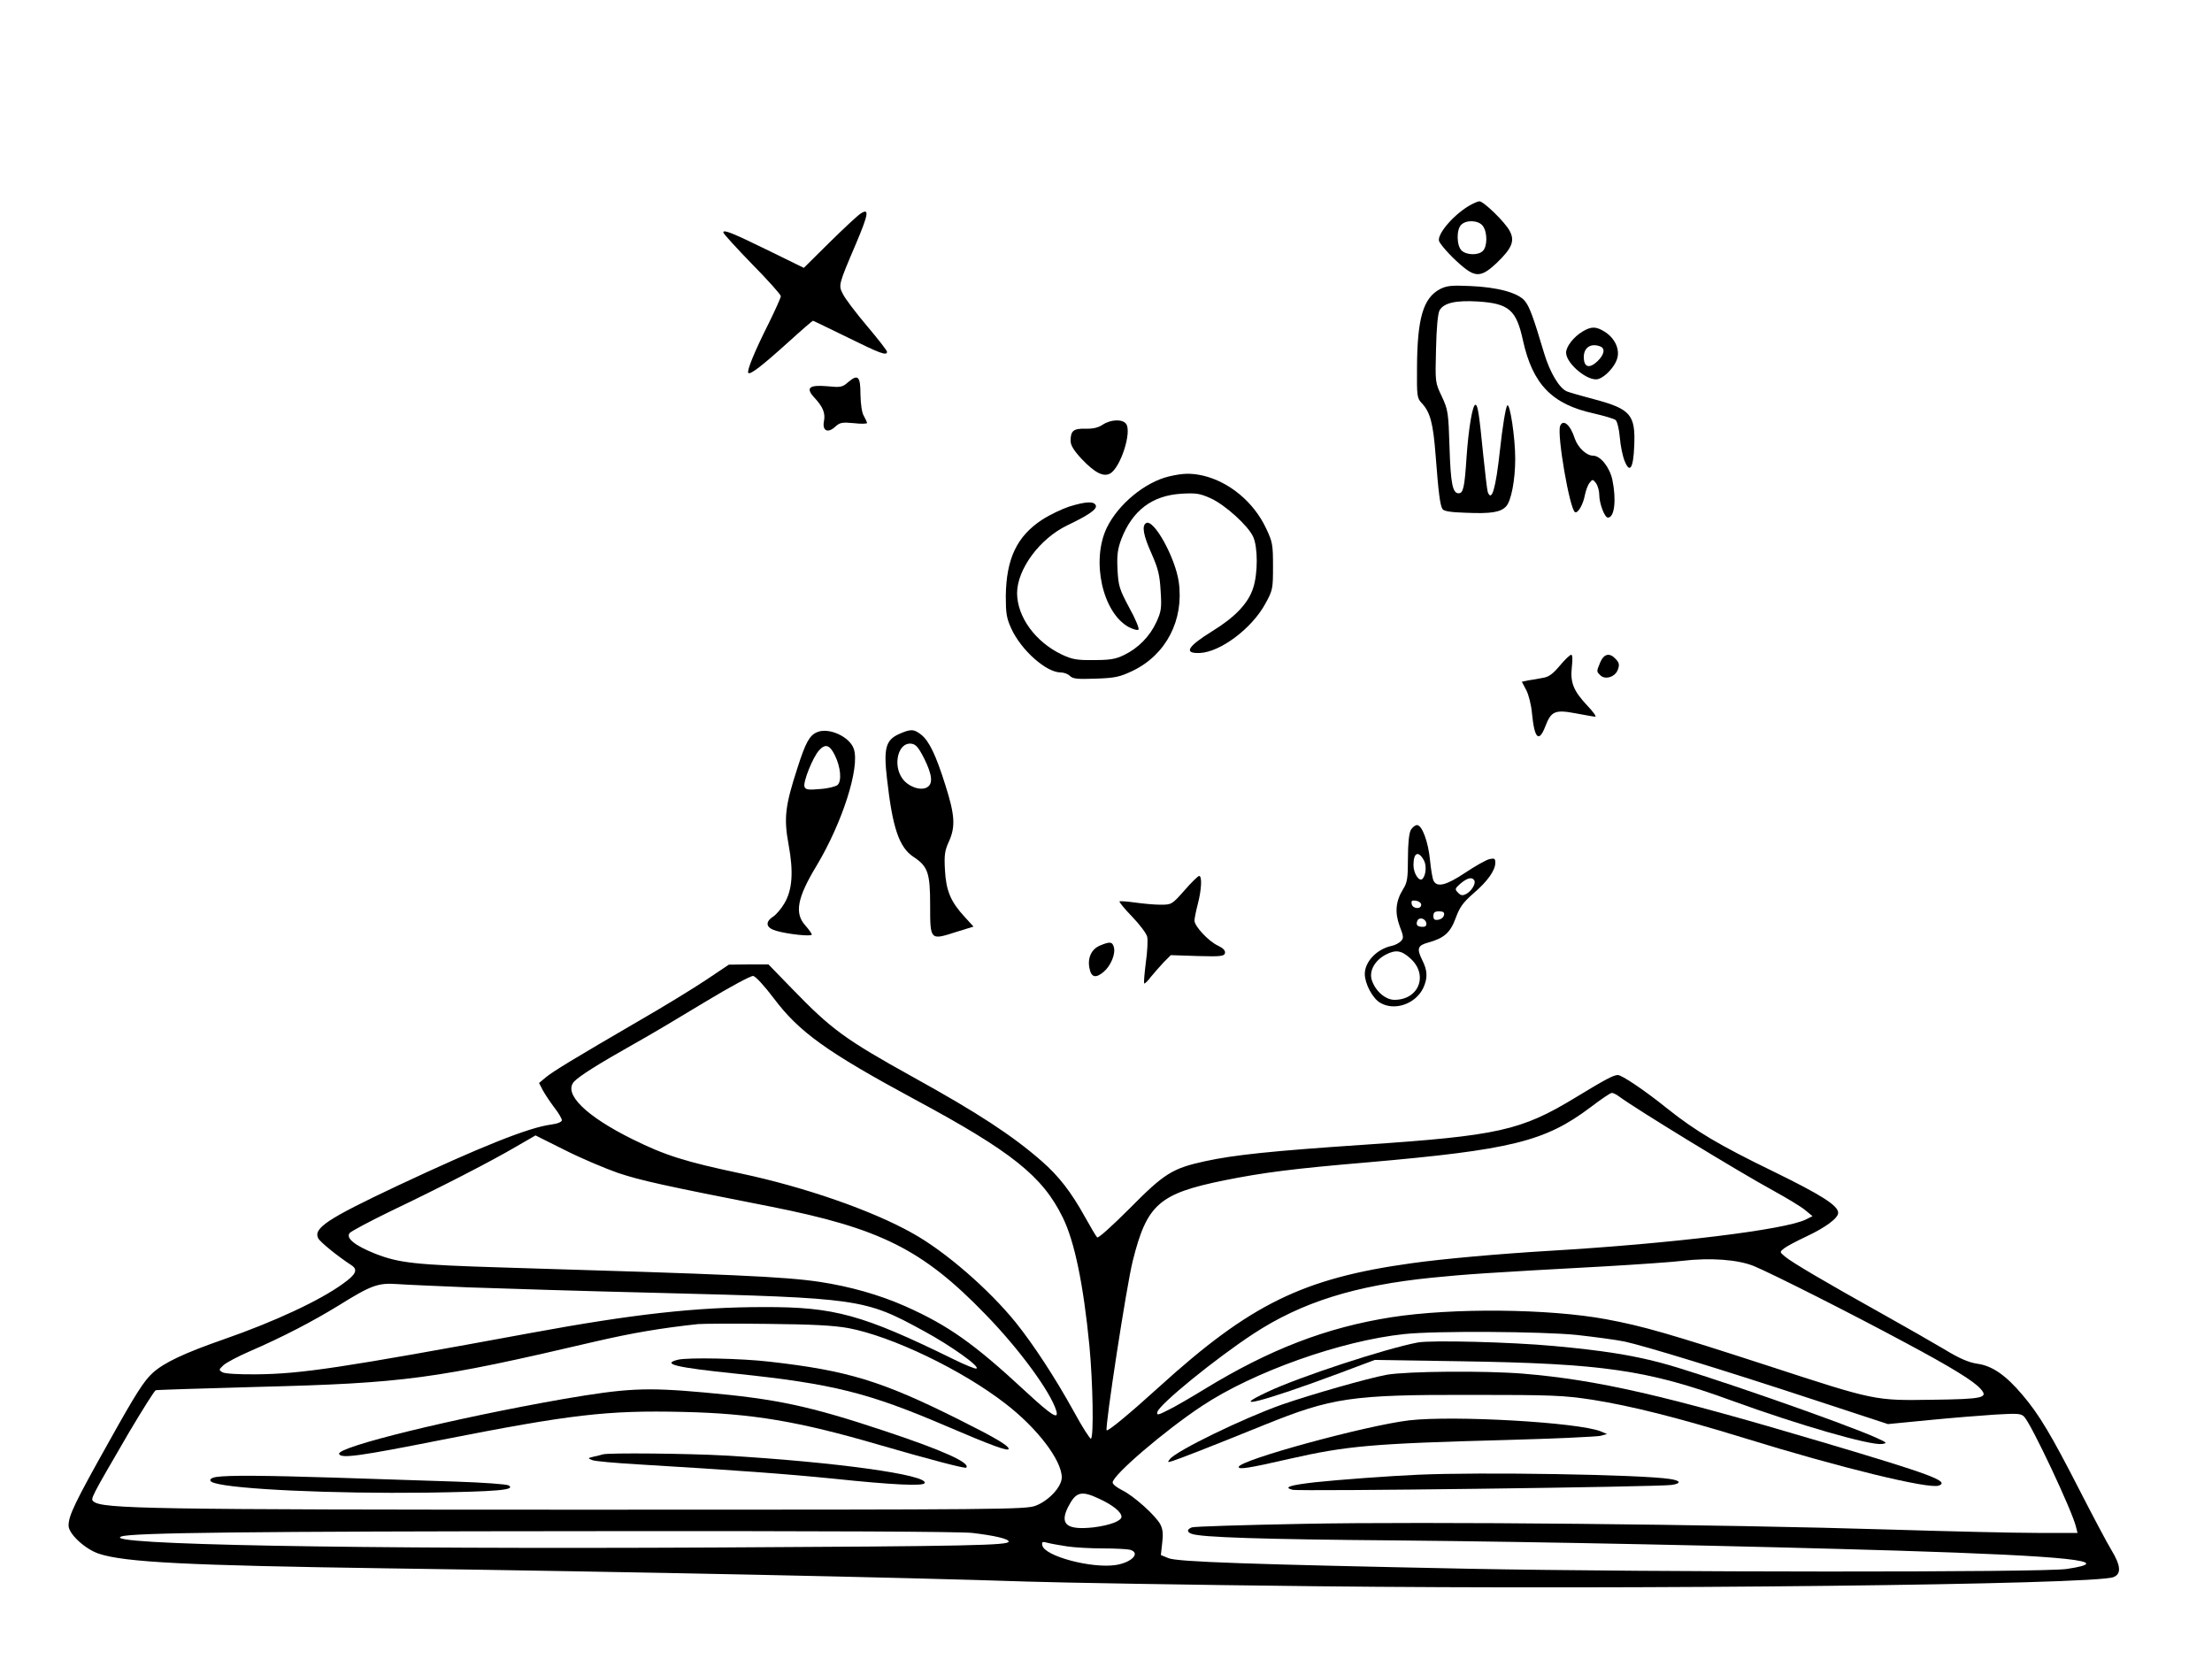 <?xml version="1.0" encoding="UTF-8" standalone="no"?>
<svg xmlns="http://www.w3.org/2000/svg" version="1.0" width="1000pt" height="750pt" viewBox="0 0 1000 750" preserveAspectRatio="xMidYMid meet">
  <g transform="translate(0,750) scale(0.1,-0.1)" fill="#000000" stroke="none">
    <path d="M6640 6569 c-75 -45 -149 -135 -133 -162 14 -25 67 -81 108 -114 57 -47 85 -44 150 17 71 68 84 101 60 146 -21 40 -118 134 -137 134 -7 0 -29 -10 -48 -21z m64 -91 c21 -29 20 -92 0 -112 -20 -21 -73 -20 -96 1 -23 21 -25 95 -2 117 24 24 80 20 98 -6z"></path>
    <path d="M3890 6534 c-14 -9 -77 -68 -141 -131 l-115 -114 -153 75 c-172 84 -211 100 -211 85 0 -5 59 -70 130 -143 72 -73 130 -138 130 -145 0 -6 -24 -60 -53 -119 -68 -135 -102 -220 -94 -228 9 -9 61 31 185 143 56 51 105 93 107 93 2 0 72 -34 156 -75 148 -73 179 -85 179 -65 0 5 -41 58 -91 117 -50 59 -99 124 -108 143 -21 41 -22 39 59 229 57 135 61 162 20 135z"></path>
    <path d="M6510 6193 c-76 -40 -103 -132 -104 -355 -1 -127 0 -138 21 -160 39 -41 52 -92 63 -235 13 -170 20 -226 31 -244 6 -10 37 -15 104 -17 116 -5 159 2 184 29 23 25 41 120 41 215 0 96 -24 254 -36 241 -7 -7 -22 -99 -33 -202 -19 -173 -37 -236 -55 -190 -3 8 -12 86 -21 172 -18 181 -24 223 -35 223 -13 0 -31 -106 -40 -236 -9 -139 -15 -164 -36 -164 -27 0 -36 44 -41 208 -5 159 -7 170 -35 230 -30 63 -30 63 -26 215 2 93 8 160 16 174 19 34 74 46 173 40 141 -9 174 -38 204 -176 44 -199 132 -289 320 -330 47 -11 92 -24 99 -30 7 -6 16 -42 19 -80 3 -37 13 -85 22 -106 23 -57 39 -32 43 69 6 141 -16 167 -181 211 -54 14 -109 30 -122 35 -35 13 -78 86 -104 172 -50 168 -67 213 -88 238 -31 37 -124 62 -248 67 -83 4 -106 1 -135 -14z"></path>
    <path d="M7154 6001 c-40 -24 -74 -68 -74 -95 0 -51 103 -135 147 -119 31 10 72 55 83 89 15 43 -9 95 -55 124 -40 25 -61 25 -101 1z m80 -67 c24 -9 19 -37 -12 -67 -37 -35 -62 -28 -62 19 0 43 32 64 74 48z"></path>
    <path d="M3835 5773 c-27 -24 -34 -25 -97 -19 -81 7 -97 -8 -56 -52 38 -41 50 -69 43 -106 -9 -44 18 -56 51 -25 21 19 31 21 84 16 33 -4 60 -3 60 1 -1 4 -7 18 -15 32 -9 15 -14 53 -15 96 0 83 -11 94 -55 57z"></path>
    <path d="M4985 5580 c-21 -14 -45 -19 -78 -18 -54 1 -67 -9 -67 -55 0 -20 14 -43 50 -82 59 -62 98 -82 128 -66 48 26 101 192 72 226 -17 21 -69 19 -105 -5z"></path>
    <path d="M7053 5574 c-15 -39 43 -374 67 -389 13 -8 37 34 45 77 4 20 13 45 21 55 13 17 15 17 29 -1 8 -11 15 -35 15 -53 0 -39 24 -103 39 -103 30 0 39 80 20 172 -13 57 -54 108 -87 108 -30 0 -69 37 -83 78 -19 61 -53 90 -66 56z"></path>
    <path d="M5284 5346 c-108 -26 -228 -125 -280 -231 -72 -149 -20 -385 99 -450 20 -10 40 -16 44 -11 4 4 -14 49 -42 99 -45 84 -49 99 -53 172 -3 64 0 91 17 137 50 130 139 198 272 206 67 4 84 1 133 -21 65 -30 167 -122 191 -173 22 -47 22 -168 0 -233 -22 -69 -83 -132 -184 -194 -113 -70 -132 -102 -57 -99 93 4 236 111 297 224 33 60 34 67 34 168 0 98 -2 110 -32 173 -56 118 -166 209 -285 237 -55 12 -90 11 -154 -4z"></path>
    <path d="M4834 5210 c-33 -11 -88 -37 -122 -59 -115 -75 -163 -177 -165 -346 0 -77 3 -99 25 -147 45 -98 158 -198 223 -198 15 0 34 -7 42 -16 14 -13 34 -15 117 -12 89 3 109 8 168 36 150 73 231 229 207 401 -16 111 -114 288 -148 266 -20 -12 -12 -56 25 -138 30 -68 37 -97 41 -169 5 -76 3 -92 -19 -140 -30 -65 -82 -118 -146 -149 -38 -19 -65 -23 -137 -23 -77 -1 -98 3 -145 25 -119 57 -201 169 -202 277 0 108 102 247 227 307 98 47 135 73 129 90 -8 20 -45 18 -120 -5z"></path>
    <path d="M7051 4490 c-32 -38 -50 -51 -79 -55 -20 -4 -49 -9 -64 -11 l-28 -6 20 -38 c11 -21 23 -69 26 -107 11 -112 31 -132 60 -57 26 69 44 77 138 59 43 -8 82 -15 88 -15 6 0 -10 23 -36 50 -63 67 -78 105 -70 175 4 34 3 55 -3 55 -5 0 -29 -22 -52 -50z"></path>
    <path d="M7234 4505 c-17 -42 -17 -40 1 -58 22 -22 68 -7 79 26 8 21 6 31 -9 47 -28 31 -54 25 -71 -15z"></path>
    <path d="M3694 4190 c-34 -14 -52 -46 -89 -162 -56 -172 -62 -227 -40 -346 23 -125 17 -205 -19 -266 -14 -24 -37 -51 -51 -60 -38 -25 -32 -51 14 -64 50 -15 161 -27 161 -17 0 4 -13 23 -30 42 -49 55 -36 125 52 270 116 194 196 443 168 527 -18 55 -113 99 -166 76z m80 -104 c27 -54 32 -118 12 -135 -9 -7 -44 -16 -79 -18 -52 -5 -65 -3 -70 10 -8 20 38 135 66 165 28 31 48 25 71 -22z"></path>
    <path d="M4063 4181 c-59 -27 -69 -65 -53 -202 25 -223 55 -310 120 -353 65 -43 75 -72 75 -219 0 -158 0 -158 115 -121 l81 25 -40 44 c-63 68 -84 118 -89 211 -4 68 -1 89 18 130 30 67 27 119 -16 254 -43 137 -74 201 -110 229 -33 26 -47 26 -101 2z m115 -110 c37 -75 41 -115 12 -131 -30 -16 -85 4 -111 41 -44 62 -18 164 40 157 21 -2 33 -16 59 -67z"></path>
    <path d="M6378 3748 c-8 -15 -13 -61 -13 -128 0 -91 -3 -110 -22 -140 -34 -55 -38 -106 -15 -168 18 -46 18 -54 5 -67 -8 -8 -26 -18 -41 -21 -67 -14 -122 -71 -122 -127 0 -44 35 -110 69 -130 65 -39 160 -6 195 66 21 46 20 79 -5 128 -25 51 -20 65 28 78 72 20 100 45 124 111 18 49 33 70 80 111 64 55 99 104 99 139 0 19 -4 21 -27 16 -16 -4 -65 -32 -110 -62 -84 -56 -126 -67 -142 -36 -5 9 -12 51 -16 92 -8 84 -36 160 -59 160 -8 0 -21 -10 -28 -22z m60 -139 c12 -24 8 -66 -7 -82 -15 -15 -41 24 -41 62 0 58 23 67 48 20z m227 -89 c8 -14 -12 -48 -36 -61 -17 -9 -25 -8 -38 6 -15 15 -14 18 12 41 30 25 52 31 62 14z m-240 -110 c0 -22 -39 -19 -43 3 -3 15 1 18 20 15 12 -2 23 -10 23 -18z m103 -47 c-2 -10 -13 -19 -26 -21 -17 -3 -22 2 -22 17 0 16 6 21 26 21 19 0 25 -5 22 -17z m-80 -36 c2 -11 -3 -17 -16 -17 -24 0 -32 8 -25 26 7 20 37 13 41 -9z m-74 -158 c85 -74 42 -189 -70 -189 -40 0 -85 38 -102 88 -14 41 12 90 64 117 43 22 69 19 108 -16z"></path>
    <path d="M5355 3475 c-57 -64 -58 -65 -109 -65 -28 0 -80 5 -116 10 -35 5 -66 7 -69 5 -2 -3 23 -34 57 -69 33 -34 64 -75 68 -90 4 -15 1 -68 -6 -118 -6 -49 -10 -91 -7 -94 2 -2 16 11 30 30 15 18 41 48 58 66 l32 32 121 -4 c106 -3 121 -1 124 14 2 11 -9 22 -32 33 -43 20 -106 88 -106 113 0 10 7 44 15 75 17 65 20 127 6 127 -5 0 -35 -29 -66 -65z"></path>
    <path d="M4972 3225 c-38 -16 -56 -56 -47 -101 8 -43 28 -48 64 -18 33 28 56 83 46 114 -7 23 -18 24 -63 5z"></path>
    <path d="M3192 3070 c-57 -38 -189 -119 -295 -180 -311 -181 -396 -233 -429 -260 l-31 -26 17 -33 c10 -18 33 -53 52 -78 19 -24 34 -50 34 -57 0 -8 -19 -16 -49 -20 -100 -13 -316 -99 -695 -277 -318 -150 -381 -192 -357 -238 10 -17 87 -80 150 -121 30 -20 21 -41 -38 -83 -104 -76 -310 -172 -540 -252 -178 -62 -269 -105 -320 -151 -40 -36 -77 -94 -198 -311 -156 -278 -183 -335 -183 -380 0 -37 74 -106 137 -127 117 -39 404 -53 1293 -66 1136 -16 2339 -41 2905 -60 154 -5 739 -15 1300 -21 1457 -16 3522 7 3609 41 37 14 34 52 -9 123 -19 31 -82 150 -141 265 -130 254 -185 347 -261 436 -75 89 -137 132 -205 141 -38 6 -79 23 -148 65 -52 31 -178 103 -280 160 -258 144 -411 234 -440 259 -25 21 -25 21 -5 37 11 9 56 33 101 54 87 41 144 83 144 107 0 33 -76 81 -295 188 -241 117 -349 181 -477 283 -103 83 -206 152 -224 152 -20 0 -57 -20 -192 -102 -247 -150 -350 -172 -953 -213 -418 -28 -590 -46 -723 -75 -146 -32 -183 -55 -339 -213 -79 -79 -142 -136 -147 -131 -5 5 -30 47 -56 94 -61 110 -117 183 -195 251 -133 116 -287 217 -580 379 -310 172 -370 216 -549 401 l-106 109 -89 0 -90 -1 -103 -69z m306 -83 c115 -153 239 -242 637 -457 439 -236 579 -348 670 -535 53 -108 93 -302 120 -579 16 -170 20 -412 7 -420 -4 -2 -39 52 -77 122 -85 154 -182 302 -262 402 -122 151 -320 323 -468 405 -185 104 -489 209 -776 270 -250 53 -341 81 -490 155 -210 104 -313 205 -264 260 23 25 110 80 270 170 72 40 218 127 325 192 111 67 204 117 215 116 11 -2 50 -44 93 -101z m3823 -445 c71 -53 535 -337 700 -427 58 -32 121 -70 139 -85 l34 -28 -30 -15 c-91 -46 -604 -109 -1164 -142 -218 -13 -480 -36 -620 -56 -490 -68 -728 -185 -1140 -559 -130 -118 -231 -202 -237 -196 -9 9 90 656 118 766 64 256 119 304 414 364 174 35 313 53 645 81 652 57 804 94 1010 249 47 36 90 65 96 65 6 1 22 -7 35 -17z m-4526 -345 c103 -34 201 -56 690 -152 495 -98 687 -194 971 -488 153 -157 293 -349 319 -434 13 -44 -20 -23 -140 88 -233 216 -348 297 -543 384 -118 52 -249 89 -387 110 -162 24 -398 34 -1434 65 -394 12 -466 20 -574 62 -93 37 -135 71 -116 94 7 8 91 53 188 100 230 110 451 224 562 289 l90 52 132 -66 c73 -37 182 -83 242 -104z m5135 -421 c90 -38 446 -218 680 -344 210 -112 314 -176 344 -211 36 -40 13 -46 -218 -49 -261 -4 -257 -5 -741 153 -446 145 -567 180 -734 211 -259 48 -696 52 -971 9 -293 -46 -550 -145 -843 -324 -62 -38 -136 -81 -165 -95 -47 -24 -53 -25 -50 -10 6 33 263 242 434 354 218 143 460 219 809 254 149 15 246 22 780 51 154 9 312 20 350 25 127 15 252 6 325 -24z m-5810 -96 c140 -5 527 -17 860 -25 908 -23 929 -26 1196 -172 122 -66 258 -163 238 -170 -6 -2 -52 17 -103 42 -412 202 -539 237 -857 236 -307 0 -593 -32 -1054 -117 -863 -159 -1038 -185 -1240 -187 -81 -1 -143 3 -154 9 -18 11 -17 12 4 32 13 12 66 40 119 63 150 65 284 135 400 206 149 93 180 104 266 98 39 -3 185 -9 325 -15z m1715 -184 c197 -37 514 -189 711 -342 144 -111 254 -256 254 -333 0 -42 -58 -105 -118 -128 -45 -17 -140 -18 -2017 -18 -1995 0 -2202 4 -2242 37 -15 12 -14 13 160 312 61 103 116 190 121 191 6 2 211 8 456 15 670 17 804 35 1530 205 168 39 298 61 465 79 22 2 164 3 315 1 204 -2 298 -7 365 -19z m3293 -31 c81 -9 179 -22 217 -30 92 -20 439 -126 855 -263 l335 -110 185 18 c102 10 237 21 300 25 105 6 117 5 132 -11 35 -40 215 -422 233 -496 l7 -28 -183 0 c-101 0 -398 7 -659 15 -773 24 -2113 37 -2660 26 -267 -5 -493 -12 -502 -16 -23 -9 -23 -21 -1 -29 41 -16 318 -25 933 -30 640 -6 1564 -25 2255 -46 776 -24 1003 -48 768 -83 -105 -16 -1874 -15 -2703 1 -989 20 -1319 31 -1358 48 l-34 14 6 54 c5 40 3 62 -8 84 -21 40 -121 130 -173 155 -24 12 -43 27 -43 35 0 33 236 235 404 346 232 154 628 295 915 325 140 15 620 12 779 -4z m-2158 -741 c61 -28 100 -60 100 -81 0 -19 -54 -39 -127 -48 -121 -13 -154 14 -114 93 35 68 59 75 141 36z m-575 -154 c102 -12 165 -27 165 -39 0 -17 -161 -21 -1340 -27 -1622 -8 -2778 13 -2671 50 49 17 567 23 2146 24 1046 1 1642 -2 1700 -8z m430 -61 c33 -5 105 -9 160 -9 55 0 110 -3 123 -6 50 -14 10 -57 -63 -69 -109 -17 -324 40 -333 89 -3 16 0 18 25 11 15 -4 55 -11 88 -16z"></path>
    <path d="M3065 1353 c-77 -19 -9 -35 262 -63 439 -46 599 -86 953 -238 203 -87 280 -115 280 -102 0 15 -66 53 -228 134 -346 173 -500 220 -852 260 -126 15 -369 20 -415 9z"></path>
    <path d="M2545 1175 c-490 -86 -1023 -216 -1012 -248 8 -22 97 -9 460 63 589 116 752 135 1095 127 312 -7 521 -42 887 -149 224 -65 388 -108 393 -103 21 21 -104 78 -366 165 -345 115 -493 146 -819 175 -266 24 -352 19 -638 -30z"></path>
    <path d="M2725 925 c-5 -2 -23 -6 -40 -10 -29 -7 -29 -7 -7 -16 12 -5 104 -13 205 -19 450 -27 668 -43 887 -65 267 -28 403 -34 410 -20 19 37 -405 96 -905 125 -158 9 -527 13 -550 5z"></path>
    <path d="M978 823 c-32 -5 -37 -19 -10 -27 92 -29 537 -49 959 -44 322 5 407 12 372 33 -8 5 -115 13 -239 17 -124 4 -371 12 -550 18 -319 10 -478 11 -532 3z"></path>
    <path d="M6410 1431 c-144 -27 -535 -155 -679 -223 -186 -87 -19 -44 324 84 l160 60 390 -6 c640 -10 843 -39 1224 -178 302 -110 625 -203 679 -196 25 4 23 6 -23 27 -148 67 -797 293 -980 341 -130 34 -261 55 -480 75 -194 18 -553 27 -615 16z"></path>
    <path d="M6269 1285 c-86 -16 -342 -89 -474 -135 -173 -61 -474 -207 -506 -246 -12 -15 -11 -16 11 -9 27 8 181 68 415 163 307 124 395 137 930 136 374 0 423 -2 554 -22 176 -28 383 -80 686 -173 433 -134 836 -232 880 -215 50 19 -33 50 -525 196 -717 213 -1018 282 -1355 310 -172 14 -524 11 -616 -5z"></path>
    <path d="M6371 1079 c-195 -23 -771 -180 -771 -211 0 -12 43 -6 230 37 260 59 375 69 976 85 221 6 414 15 430 19 l29 8 -28 12 c-102 41 -664 73 -866 50z"></path>
    <path d="M6410 833 c-121 -5 -365 -23 -465 -34 -114 -13 -145 -23 -102 -34 31 -8 1663 13 1715 22 45 7 40 20 -10 27 -131 20 -856 32 -1138 19z"></path>
  </g>
</svg>
